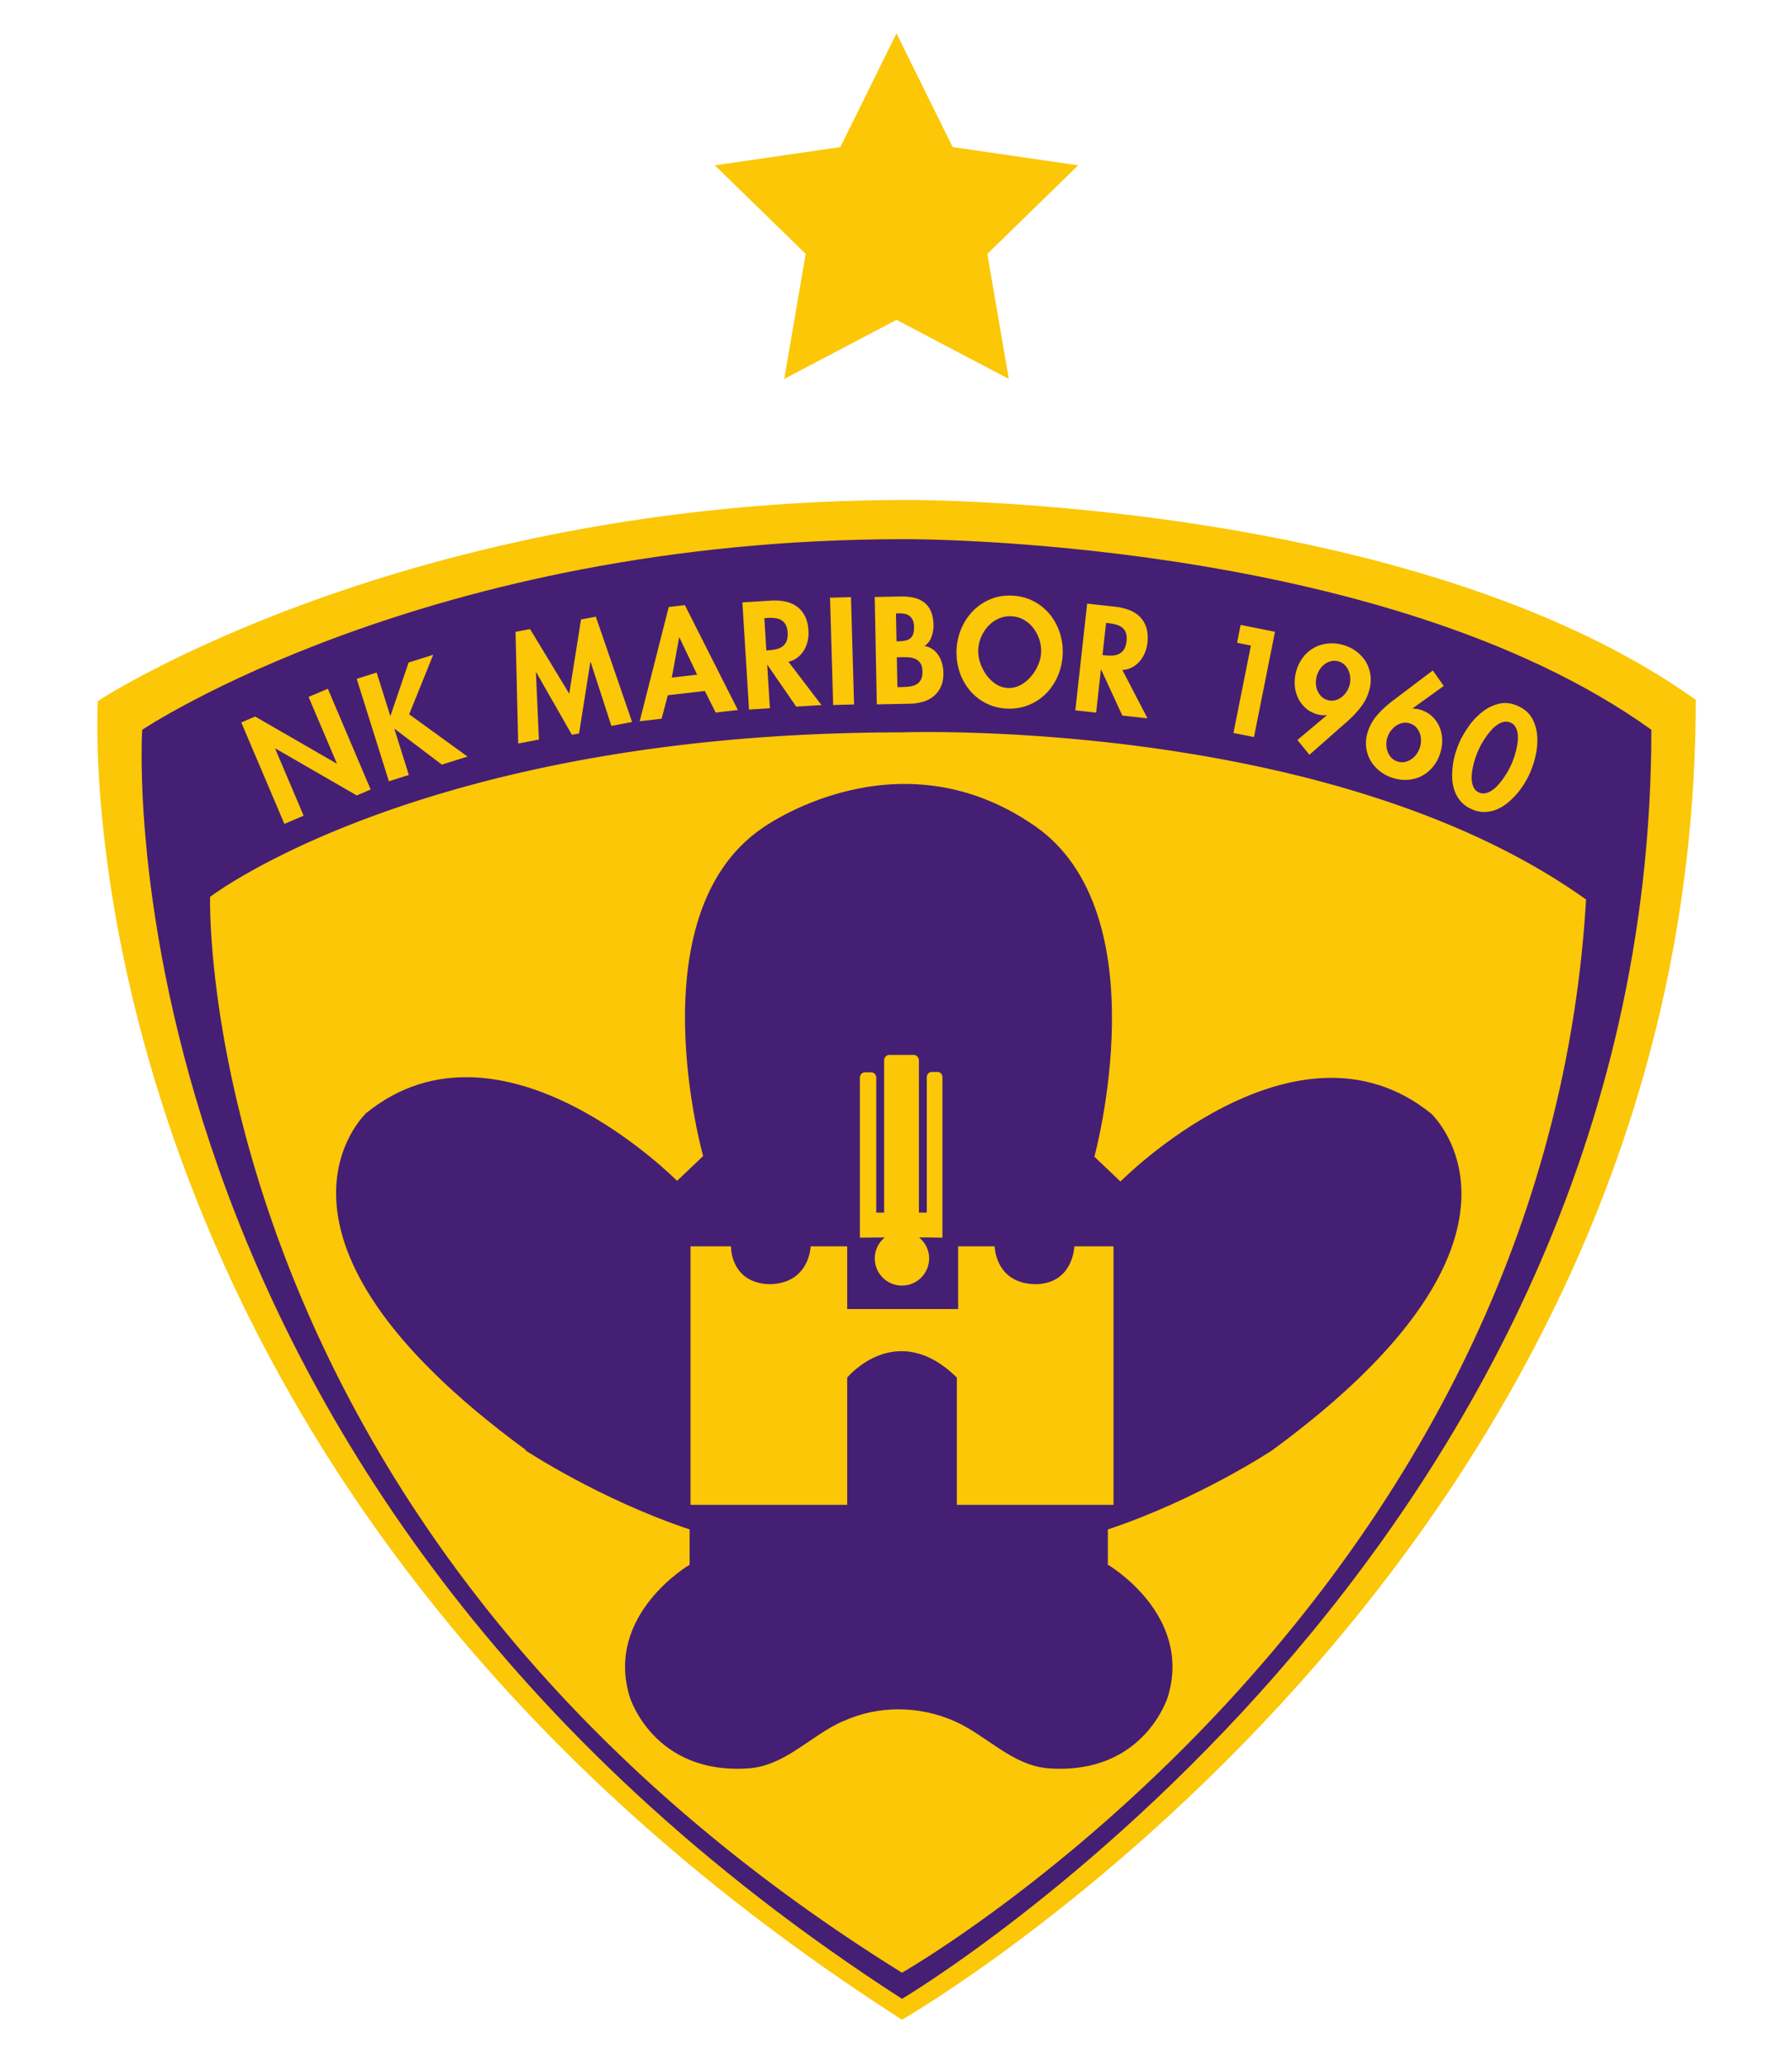 <svg xmlns="http://www.w3.org/2000/svg" width="70" height="80.687">
  <defs>
    <clipPath clipPathUnits="userSpaceOnUse" id="a">
      <path d="M-37.6 305.06h283.46V21.6H-37.6z"/>
    </clipPath>
  </defs>
  <g transform="matrix(.267 0 0 .267 .267 .267)">
    <path fill="none" d="M-1-1h262v302H-1z"/>
  </g>
  <g transform="matrix(.267 0 0 .267 .267 .267)">
    <g clip-path="url(#a)" transform="matrix(1.25 0 0 -1.25 0 354.325)">
      <path d="M104.771 47.891s92.902 53.24 92.902 154.469c-33.217 23.707-92.237 23.385-92.237 23.385-59.017 0-94.785-23.528-94.785-23.528s-5.857-90.255 94.12-154.326" fill="#fbc707"/>
      <path d="M104.771 50.334s87.706 51.952 87.706 148.52c-31.476 22.615-87.4 22.308-87.4 22.308-55.92 0-89.234-22.309-89.234-22.309s-5.806-87.399 88.928-148.519" fill="#451f74"/>
      <path d="M184.835 178.99c-29.949 21.393-80.064 19.56-80.064 19.56-55.921 0-80.98-19.253-80.98-19.253s-2.138-74.259 80.98-125.904c0 0 75.178 42.78 80.064 125.596M27.44 199.713l1.625.69 9.525-5.495.031.013-3.305 7.777 2.254.958 5.014-11.795-1.627-.692-9.524 5.496-.03-.013 3.336-7.853-2.254-.96zM47.024 206.724l2.878.904-2.81-6.962 6.83-4.947-3.005-.944-5.525 4.187-.032-.01 1.693-5.391-2.338-.733-3.765 11.988 2.337.735 1.588-5.057.032.01zM68.329 206.785l-.033-.006-1.323-8.357-.835-.158-4.18 7.318-.033-.006.35-7.872-2.424-.457-.313 13.069 1.703.321 4.583-7.564 1.379 8.69 1.735.327 4.245-12.326-2.425-.458zM78.718 209.66l-.033-.005-.855-4.694 2.964.34zm-1.357-6.766l-.725-2.75-2.566-.294 3.4 13.373 1.889.216 6.203-12.274-2.601-.298-1.261 2.523zM88.893 208.143l.316.02c.332.02.64.067.918.14.28.072.517.19.713.352.196.163.341.37.438.62.095.251.131.57.107.958-.023.378-.1.684-.232.921a1.343 1.343 0 01-.517.536c-.214.121-.46.197-.74.23-.28.033-.582.04-.903.02l-.333-.02zm6.456-6.398l-2.96-.183-3.357 4.87-.034-.002.312-5.058-2.445-.15-.774 12.543 3.311.204c.62.038 1.194.001 1.718-.11a3.534 3.534 0 001.364-.594c.385-.282.695-.655.93-1.119.234-.465.372-1.029.413-1.695a4.305 4.305 0 00-.094-1.19 3.629 3.629 0 00-.425-1.088 3.124 3.124 0 00-.757-.857 2.675 2.675 0 00-1.072-.5zM99.16 201.818l-2.448-.07-.362 12.561 2.449.071zM104.234 203.842l.516.01c.334.007.647.029.94.069.295.039.551.12.771.248.22.126.394.31.522.552.129.24.189.567.181.978-.007.41-.089.729-.244.954a1.377 1.377 0 01-.601.497 2.422 2.422 0 01-.828.184c-.307.016-.614.02-.925.015l-.4-.008zm-.105 5.366l.299.006c.3.005.561.035.783.089.22.055.405.144.552.27.148.124.255.297.323.515.07.217.099.488.094.81-.007.31-.056.57-.149.78-.093.21-.219.374-.376.493a1.419 1.419 0 01-.564.248 3.205 3.205 0 01-.711.06l-.315-.005zm-2.552 5.184l3.05.06c.578.01 1.1-.04 1.569-.153.47-.113.871-.303 1.203-.568.333-.267.59-.614.771-1.044.18-.43.277-.955.29-1.578a3.862 3.862 0 00-.233-1.371 2.136 2.136 0 00-.821-1.083c.369-.06.69-.19.967-.39.275-.2.506-.446.69-.737.183-.291.319-.607.409-.95.091-.343.139-.686.146-1.031.012-.622-.08-1.157-.277-1.605a3.092 3.092 0 00-.82-1.125 3.448 3.448 0 00-1.262-.675 5.885 5.885 0 00-1.587-.24l-3.85-.074zM117.585 212.137a3.2 3.2 0 01-1.5-.273 3.724 3.724 0 01-1.213-.863 4.423 4.423 0 01-.824-1.267 4.268 4.268 0 01-.354-1.484 4.224 4.224 0 01.207-1.487c.163-.516.397-.992.702-1.431a4.264 4.264 0 011.112-1.101 2.765 2.765 0 011.435-.483 2.777 2.777 0 011.478.333c.463.248.869.575 1.219.979.348.405.63.854.845 1.35a4.2 4.2 0 01.359 1.458 4.225 4.225 0 01-.196 1.513 4.456 4.456 0 01-.69 1.346 3.735 3.735 0 01-1.117.984 3.208 3.208 0 01-1.463.426m-.561-10.802c-.921.047-1.752.269-2.494.663a6.106 6.106 0 00-1.881 1.533 6.568 6.568 0 00-1.164 2.17 7.16 7.16 0 00-.325 2.58c.045.877.24 1.707.588 2.49a6.687 6.687 0 001.383 2.039 6.01 6.01 0 002.029 1.338c.779.316 1.629.45 2.55.403a5.917 5.917 0 002.485-.664 6.015 6.015 0 001.89-1.541c.512-.633.9-1.357 1.164-2.171a6.999 6.999 0 00.327-2.537 7.163 7.163 0 00-.59-2.532 6.51 6.51 0 00-1.383-2.04 6.049 6.049 0 00-2.038-1.33 5.916 5.916 0 00-2.541-.401M128.24 207.6l.315-.035c.33-.037.64-.043.928-.019.288.024.542.099.763.225.22.127.4.306.537.536.138.231.228.54.27.926.042.375.019.691-.071.947a1.342 1.342 0 01-.418.616 1.924 1.924 0 01-.69.353 5.002 5.002 0 01-.886.174l-.332.037zm5.266-7.409l-2.95.327-2.472 5.372-.032.003-.56-5.035-2.435.27 1.385 12.49 3.296-.365a6.377 6.377 0 001.674-.404 3.528 3.528 0 001.243-.817c.33-.344.572-.765.724-1.263.15-.497.19-1.077.117-1.739a4.29 4.29 0 00-.296-1.158 3.567 3.567 0 00-.606-.998 3.108 3.108 0 00-.892-.715 2.666 2.666 0 00-1.14-.309zM143.989 209.034l.417 2.092 4.02-.802L145.968 198l-2.404.48 2.043 10.231zM155.815 206.867a1.67 1.67 0 01-.859.01 2.09 2.09 0 01-.741-.367 2.355 2.355 0 01-.571-.635 2.816 2.816 0 01-.342-.78 2.796 2.796 0 01-.086-.857c.016-.29.079-.566.189-.825.111-.258.267-.485.469-.682.2-.196.452-.333.754-.412.3-.078.585-.08.858-.009.271.073.518.195.742.366a2.642 2.642 0 01.928 1.411c.07.27.096.552.076.851a2.52 2.52 0 01-.195.834 2.128 2.128 0 01-.468.682 1.658 1.658 0 01-.754.413m-4.767-9.21l3.423 2.877-.024.041a2.66 2.66 0 00-.998.071 3.403 3.403 0 00-1.419.732c-.388.343-.689.74-.903 1.193a4.115 4.115 0 00-.383 1.47 4.8 4.8 0 00.146 1.58 4.71 4.71 0 00.776 1.65 4.16 4.16 0 001.243 1.13 4.184 4.184 0 001.586.533 4.658 4.658 0 001.809-.128 4.702 4.702 0 001.59-.742 4.328 4.328 0 001.133-1.2c.287-.46.475-.975.561-1.543a4.33 4.33 0 00-.11-1.77 5.53 5.53 0 00-1.002-2.03 12.184 12.184 0 00-1.542-1.648l-4.476-3.946zM162.733 195.154a1.66 1.66 0 01.857-.074c.275.053.53.155.766.309.234.155.44.349.614.583a2.714 2.714 0 01.543 1.584c.008.297-.033.578-.124.844a2.075 2.075 0 01-.415.716c-.186.21-.427.367-.72.467-.294.102-.58.126-.856.073a2.068 2.068 0 01-.767-.308 2.536 2.536 0 01-.625-.588 2.528 2.528 0 01-.543-1.584 2.548 2.548 0 01.134-.84 2.1 2.1 0 01.415-.715c.186-.211.427-.366.721-.467m5.445 8.827l-3.63-2.614.022-.042c.154.006.315-.006.482-.033a3.13 3.13 0 00.501-.13c.547-.186 1-.465 1.362-.836.359-.37.63-.79.81-1.256.18-.467.271-.965.271-1.494 0-.53-.087-1.051-.264-1.566a4.681 4.681 0 00-.894-1.578 4.215 4.215 0 00-1.322-1.027 4.209 4.209 0 00-1.623-.412 4.686 4.686 0 00-1.794.263 4.684 4.684 0 00-1.536.863c-.436.373-.78.799-1.032 1.28a4.03 4.03 0 00-.447 1.572 4.279 4.279 0 00.239 1.75 5.568 5.568 0 001.154 1.948c.52.573 1.072 1.082 1.66 1.527l4.761 3.599zM175.998 199.686c-.263.12-.526.15-.791.093a2.129 2.129 0 01-.77-.346 3.996 3.996 0 01-.714-.646 8.93 8.93 0 01-.63-.804 8.72 8.72 0 01-.505-.813c-.145-.264-.26-.493-.347-.685a10.652 10.652 0 01-.283-.704 8.694 8.694 0 01-.281-.925 9.197 9.197 0 01-.195-1.01 3.929 3.929 0 01-.017-.971c.033-.302.113-.573.243-.815.128-.241.324-.421.587-.54.262-.12.527-.148.793-.086.266.063.524.18.774.354.249.173.489.39.717.654a9.163 9.163 0 011.14 1.624c.143.265.259.492.347.685.087.192.182.43.286.712a8.87 8.87 0 01.468 1.919c.045.34.049.66.016.963a2.174 2.174 0 01-.247.807 1.234 1.234 0 01-.591.534m.88 1.943c.769-.35 1.324-.842 1.664-1.478.34-.636.533-1.327.579-2.073a7.943 7.943 0 00-.197-2.272 11.094 11.094 0 00-.687-2.077 10.395 10.395 0 00-.676-1.25 9.148 9.148 0 00-.91-1.216 8.512 8.512 0 00-1.103-1.045 4.892 4.892 0 00-1.264-.726 3.845 3.845 0 00-1.388-.258 3.553 3.553 0 00-1.483.343 3.54 3.54 0 00-1.233.889 3.842 3.842 0 00-.722 1.215 4.832 4.832 0 00-.285 1.428 8.32 8.32 0 00.058 1.52c.065.508.17 1.003.316 1.486.146.483.31.926.494 1.33.28.618.65 1.246 1.11 1.886.46.639.988 1.187 1.58 1.645a4.99 4.99 0 001.942.93c.7.164 1.436.072 2.206-.277" fill="#fbc707"/>
      <path d="M60.721 114.511s8.654-5.729 19.196-9.243v-4.126s-9.928-5.807-7.028-15.434c0 0 2.752-9.166 13.908-8.403 4.337.3 7.35 3.917 11.155 5.564l-.1-.063c4.1 1.898 8.851 1.846 12.98.063 3.805-1.647 6.82-5.265 11.16-5.564 11.152-.763 13.903 8.403 13.903 8.403 2.905 9.627-7.03 15.434-7.03 15.434v4.126c10.544 3.514 19.204 9.243 19.204 9.243 34.224 25.061 18.637 39.423 18.637 39.423-15.89 12.833-36.366-7.946-36.366-7.946l-3.054 2.902s7.821 28.5-7.003 38.733c-16.182 11.18-31.906-.304-31.906-.304-14.823-10.237-6.88-38.352-6.88-38.352l-3.053-2.903s-20.475 20.781-36.367 7.947c0 0-15.586-14.365 18.644-39.423" fill="#451f74"/>
      <path d="M124.94 138.398s-.099-4.287-4.43-4.43c-4.84 0-4.89 4.43-4.89 4.43h-4.278v-7.334H98.357v7.334h-4.28s-.103-4.338-4.789-4.43h-.102c-4.532.195-4.43 4.43-4.43 4.43H80.02v-30.252h18.337v14.897s5.754 6.952 12.833 0v-14.897h18.338v30.252z" fill="#fbc707"/>
      <path d="M109.502 139.417v18.818h-.005a.579.579 0 01-.572.575h-.665a.583.583 0 01-.579-.575h-.01v-15.888h-.922v17.926h-.015a.605.605 0 01-.593.525h-2.859a.6.6 0 01-.588-.525h-.015v-17.926h-.92v15.888h-.017a.603.603 0 01-.592.536h-.702a.598.598 0 01-.592-.536h-.017v-18.818l2.921.023a3.154 3.154 0 01-1.176-2.453 3.18 3.18 0 013.182-3.18 3.18 3.18 0 013.18 3.18c0 .996-.464 1.87-1.176 2.455h.844zM104.13 280.356l6.57-13.31 14.69-2.136-10.63-10.362 2.51-14.63-13.14 6.911-13.14-6.912 2.51 14.631-10.63 10.362 14.688 2.135z" fill="#fbc707"/>
    </g>
  </g>
</svg>
